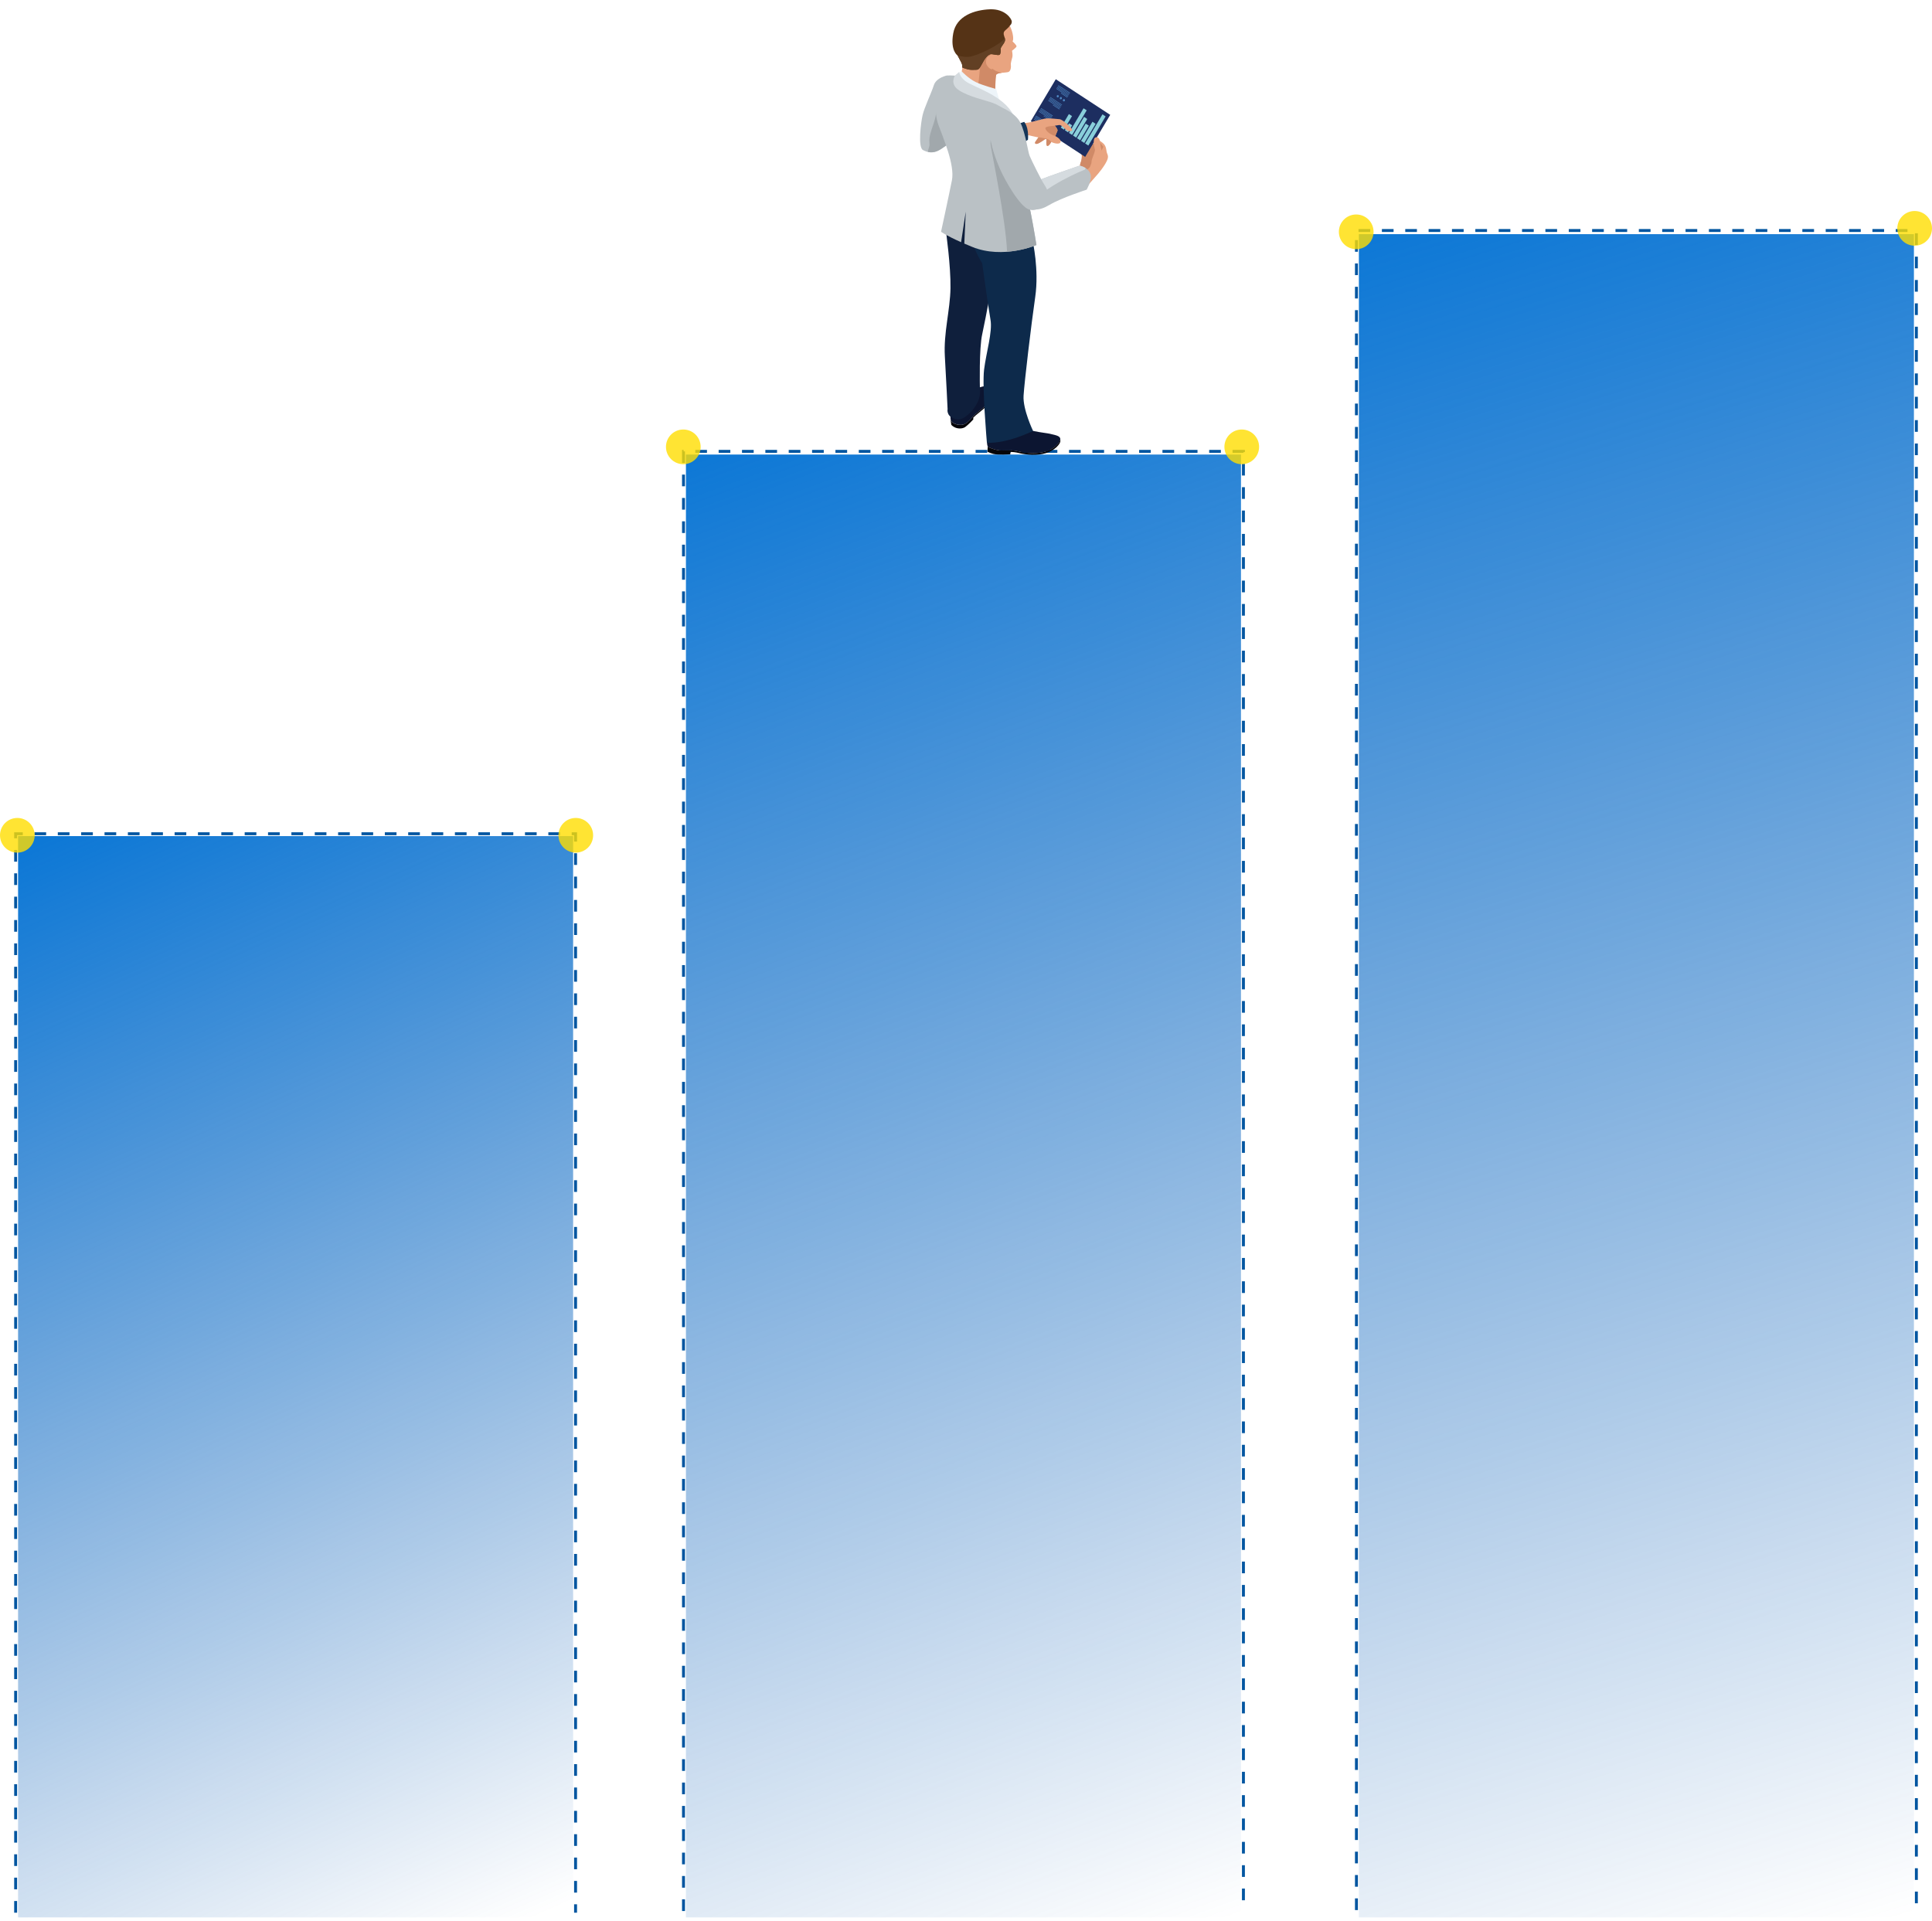 <svg width="531" height="528" viewBox="0 0 531 528" fill="none" xmlns="http://www.w3.org/2000/svg">
<path d="M4.968 527.034H157.521V229.819H4.968L4.968 527.034Z" fill="url(#paint0_linear_600_3227)"/>
<path d="M4.299 525.742V229.173H158.19V525.742" stroke="#0055A0" stroke-width="0.803" stroke-dasharray="3.21 3.21"/>
<circle opacity="0.8" cx="4.767" cy="229.598" r="4.767" fill="#FFDD00"/>
<circle opacity="0.8" cx="158.251" cy="229.598" r="4.767" fill="#FFDD00"/>
<path d="M188.526 527.034H341.079V124.94H188.526V527.034Z" fill="url(#paint1_linear_600_3227)"/>
<path d="M187.857 525.286V124.066H341.748V525.286" stroke="#0055A0" stroke-width="0.803" stroke-dasharray="3.21 3.21"/>
<circle opacity="0.8" cx="187.804" cy="122.826" r="4.767" fill="#FFDD00"/>
<circle opacity="0.8" cx="341.288" cy="122.826" r="4.767" fill="#FFDD00"/>
<path d="M373.479 527.034H526.032V64.363H373.479V527.034Z" fill="url(#paint2_linear_600_3227)"/>
<path d="M372.811 525.022V63.358H526.702V525.022" stroke="#0055A0" stroke-width="0.803" stroke-dasharray="3.21 3.21"/>
<circle opacity="0.8" cx="372.749" cy="63.72" r="4.767" fill="#FFDD00"/>
<circle opacity="0.8" cx="526.233" cy="62.767" r="4.767" fill="#FFDD00"/>
<path d="M288.702 119.257C286.92 118.861 281.305 118.519 279.343 116.449L271.496 119.023C271.496 119.023 270.956 121.507 271.496 122.839C271.496 122.839 273.494 123.829 275.204 123.829C276.913 123.829 278.155 123.631 280.081 124.117C282.007 124.603 285.067 124.818 287.46 124.117C289.854 123.397 291.384 121.615 291.42 120.769C291.456 119.905 290.502 119.671 288.72 119.275" fill="#0C1531"/>
<path d="M291.402 120.769C291.348 121.632 289.818 123.396 287.442 124.098C285.048 124.818 281.988 124.584 280.063 124.098C278.137 123.612 276.895 123.81 275.185 123.81C273.475 123.81 271.477 122.82 271.477 122.82C271.477 122.784 271.441 122.748 271.423 122.694C271.423 122.784 271.441 122.874 271.459 122.964L271.405 124.152C271.405 124.152 271.765 124.422 272.953 124.764C274.159 125.106 277.687 124.872 277.687 124.872C277.687 124.872 277.687 124.548 277.687 124.224C278.425 124.224 279.199 124.314 280.117 124.548C282.042 125.034 285.102 125.268 287.496 124.548C289.89 123.828 291.42 122.046 291.456 121.201C291.456 121.039 291.438 120.895 291.366 120.769" fill="#050408"/>
<path d="M261.451 111.986C261.451 111.986 260.947 115.1 261.451 115.802C261.954 116.504 263.97 117.241 265.302 116.468C266.634 115.676 266.742 115.082 268.146 113.804C269.478 112.598 271.512 111.464 272.07 109.61C272.484 108.188 272.142 106.514 271.44 106.19C270.738 105.866 267.966 106.694 266.562 107.936C265.158 109.178 261.469 111.986 261.469 111.986" fill="#0C1531"/>
<path d="M272.054 109.61C271.514 111.446 269.48 112.598 268.13 113.803C266.726 115.081 266.618 115.675 265.286 116.467C263.954 117.259 261.938 116.503 261.434 115.801C261.362 115.693 261.308 115.531 261.272 115.333C261.272 115.585 261.272 115.801 261.344 115.981L261.47 116.791C261.47 116.791 261.884 117.277 262.64 117.565C263.378 117.853 264.512 117.889 265.268 117.385C266.042 116.863 267.5 115.297 267.5 115.297C267.5 115.297 267.5 115.063 267.5 114.793C267.68 114.613 267.878 114.415 268.13 114.199C269.462 112.994 271.496 111.86 272.054 110.024C272.198 109.538 272.252 109.034 272.234 108.548C272.234 108.908 272.162 109.268 272.054 109.628" fill="#050408"/>
<path d="M275.255 4.445C276.767 5.237 277.901 7.433 278.297 9.197C278.675 10.943 278.297 11.393 278.297 11.393C278.297 11.393 279.521 12.455 279.377 12.797C279.233 13.139 278.153 13.949 278.153 13.949C278.153 13.949 278.369 15.082 278.261 15.604C278.153 16.126 277.739 17.278 277.829 17.854C277.919 18.43 277.811 19.456 277.217 19.762C276.623 20.05 274.013 19.852 273.761 20.644C273.509 21.436 273.509 25.468 273.509 25.468C273.509 25.468 269.532 28.113 265.986 26.367C262.44 24.622 263.79 20.878 263.79 20.878C263.79 20.878 264.87 18.916 264.384 17.566C263.916 16.216 261.828 13.805 262.224 10.403C262.62 7.001 264.402 5.147 267.624 4.031C270.846 2.916 272.988 3.222 275.255 4.409" fill="#E9A480"/>
<path d="M273.762 20.643C273.888 20.265 274.59 20.103 275.328 20.031C274.14 19.743 272.664 19.221 272.574 18.375C272.412 16.954 271.998 14.578 271.998 14.578L269.461 15.748C269.461 15.748 269.281 23.433 268.057 26.961C270.918 27.231 273.546 25.485 273.546 25.485C273.546 25.485 273.546 21.435 273.798 20.661" fill="#D08A67"/>
<path d="M273.151 16.414C273.079 15.514 272.791 14.992 271.927 15.316C271.082 15.64 270.614 17.152 271.388 18.16C272.143 19.15 273.403 20.032 273.151 16.414Z" fill="#E9A480"/>
<path d="M272.09 2.555C267.896 2.717 262.875 4.319 261.993 9.143C261.111 13.966 263.199 15.262 263.199 15.262C263.685 16.234 264.188 17.026 264.386 17.602C264.494 17.908 264.512 18.232 264.494 18.556C265.322 18.898 266.366 19.24 267.194 19.204C268.796 19.114 268.85 19.492 269.696 17.926C270.542 16.36 271.424 14.74 272.666 14.902C273.908 15.064 274.736 15.37 274.898 14.794C275.06 14.218 275.078 14.11 275.024 13.498C274.97 12.904 275.905 12.184 276.193 11.248C276.463 10.295 275.311 9.341 276.193 8.441C276.769 7.865 277.273 7.541 277.525 7.073C277.525 7.073 278.119 6.659 278.083 5.921C278.065 5.183 276.265 2.393 272.09 2.555Z" fill="#553316"/>
<path d="M272.682 14.902C273.924 15.064 274.752 15.37 274.914 14.794C275.076 14.219 275.094 14.111 275.04 13.499C274.986 12.905 275.922 12.185 276.21 11.249C276.282 10.979 276.246 10.709 276.174 10.457C275.076 12.257 268.597 15.352 266.419 15.604C265.321 15.73 264.115 15.514 263.197 15.262C263.683 16.234 264.187 17.026 264.385 17.602C264.493 17.908 264.511 18.232 264.493 18.556C265.321 18.898 266.365 19.24 267.193 19.204C268.795 19.114 268.849 19.492 269.695 17.926C270.541 16.36 271.423 14.741 272.664 14.902" fill="#624024"/>
<path d="M261.614 23.182L260.318 20.734C260.318 20.734 257.348 21.292 256.664 23.416C255.98 25.558 254.055 29.536 253.569 31.659C253.083 33.765 252.255 40.479 253.659 41.235C255.062 41.99 256.25 42.062 257.564 41.541C258.878 41.019 261.362 38.985 261.362 38.985L261.614 23.182Z" fill="#BAC1C5"/>
<path d="M257.527 28.923C257.527 28.923 257.455 31.389 256.645 33.819C255.835 36.249 255.242 37.689 255.457 39.416C255.583 40.388 254.918 41.234 255.062 41.774C255.889 41.954 256.699 41.882 257.545 41.54C258.877 41.018 261.343 38.984 261.343 38.984L261.469 31.389L257.527 28.923Z" fill="#A1A8AC"/>
<path d="M260.426 112.544C260.426 112.544 260.012 114.812 263.144 115.262C264.908 115.514 267.554 112.994 268.742 110.474C269.659 108.513 269.318 106.443 269.318 106.443C269.318 106.443 269.066 95.698 269.965 91.828C270.847 87.94 273.529 73.236 273.529 73.236L269.335 53.851L259.994 63.624C259.994 63.624 261.344 73.164 261.236 79.229C261.128 85.295 259.31 91.558 259.688 97.948C260.066 104.337 260.444 112.526 260.444 112.526" fill="#0F1F3C"/>
<path d="M283.824 66.306C283.824 66.306 285.624 74.045 284.526 81.623C283.428 89.2 281.556 104.967 281.322 108.764C281.088 112.562 283.932 118.447 283.932 118.447C283.932 118.447 276.804 122.011 271.243 121.687C271.243 121.687 269.893 106.263 270.469 101.601C271.045 96.939 272.827 91.18 272.233 87.886C271.639 84.574 269.947 72.335 269.947 72.335C269.947 72.335 267.733 68.988 267.193 65.874C266.653 62.76 283.824 66.288 283.824 66.288" fill="#0D2A4B"/>
<path d="M283.319 58.602C282.401 54.067 281.285 52.177 281.213 49.711C281.141 47.245 282.419 35.978 278.513 31.731C274.608 27.483 270.99 26.601 270.99 26.601L263.773 20.896C263.773 20.896 261.181 20.644 260.335 20.77C259.489 20.896 258.175 22.75 257.689 24.567C257.185 26.385 256.663 30.795 257.905 34.286C259.165 37.796 262.477 45.283 261.631 49.549C260.785 53.815 258.643 63.696 258.643 63.696C258.643 63.696 259.831 64.65 264.151 66.576L265.429 58.188L265.033 66.954C265.681 67.242 266.401 67.53 267.174 67.853C275.706 71.345 284.867 67.35 284.867 67.35C284.867 67.35 284.219 63.138 283.319 58.584" fill="#BAC1C5"/>
<path d="M264.223 19.51C264.223 19.51 266.077 21.526 268.201 22.57C270.073 23.488 273.781 24.46 273.781 24.46L274.645 27.502C274.645 27.502 267.769 26.404 264.781 24.73C261.794 23.038 263.234 20.644 263.234 20.644L264.241 19.528L264.223 19.51Z" fill="#EDF4F9"/>
<path d="M265.34 22.318C263.468 20.77 263.684 19.726 263.684 19.726L262.46 20.77C262.46 20.77 260.876 23.164 263.684 24.892C266.473 26.638 270.685 27.502 272.881 28.294C275.077 29.086 277.38 31.012 277.38 31.012L278.55 31.713C275.905 26.134 267.229 23.848 265.358 22.3" fill="#D5DBDF"/>
<path d="M296.926 44.906C297.25 44.15 297.394 43.088 297.304 42.584C297.214 42.08 296.314 40.856 296.872 40.604C297.43 40.352 298.24 41.576 298.24 41.576L298.816 40.424C298.816 40.424 298.654 40.1 298.87 39.704C299.086 39.308 299.608 39.272 299.788 39.38C299.986 39.488 300.778 39.524 300.778 39.524C300.472 39.272 299.788 38.552 300.04 37.958C300.292 37.364 301.768 38.318 302.884 39.128C304 39.938 303.982 40.802 304.162 41.738C304.342 42.674 305.044 42.908 303.802 44.996C302.56 47.084 301.066 48.577 299.608 50.251C299.356 50.539 298.942 50.989 298.456 51.547L295.774 48.235C296.71 47.677 297.358 47.3 297.358 47.3C297.358 47.3 296.602 45.68 296.926 44.924" fill="#E9A480"/>
<path d="M299.645 45.697C299.429 46.561 297.413 47.227 297.413 47.227H297.341C297.197 46.903 296.657 45.59 296.945 44.924C297.269 44.168 297.431 43.106 297.323 42.602C297.233 42.098 296.333 40.874 296.891 40.622C297.449 40.37 298.259 41.594 298.259 41.594L298.835 40.442C298.835 40.442 298.673 40.136 298.889 39.722C299.105 39.326 299.627 39.29 299.807 39.398C300.005 39.506 300.797 39.542 300.797 39.542C300.491 39.29 299.807 38.57 300.059 37.976C300.239 37.544 301.049 37.922 301.913 38.48C302.489 39.452 303.263 40.352 303.263 40.352L302.399 42.116L301.031 42.98C301.031 42.98 299.861 44.87 299.645 45.733" fill="#D08A67"/>
<path d="M283.302 33.332L298.258 43.123L305.134 31.569L290.177 21.777L283.302 33.332Z" fill="#1D2E60"/>
<path d="M288.594 26.799L291.833 28.905L291.905 28.797L288.684 26.673L288.594 26.799Z" fill="#4F88C3"/>
<path d="M288.431 27.088L291.652 29.194L291.724 29.085L288.503 26.962L288.431 27.088Z" fill="#4F88C3"/>
<path d="M288.271 27.375L291.492 29.481L291.564 29.373L288.343 27.249L288.271 27.375Z" fill="#4F88C3"/>
<path d="M288.089 27.663L291.311 29.787L291.383 29.661L288.161 27.537L288.089 27.663Z" fill="#4F88C3"/>
<path d="M289.367 28.905L291.149 30.075L291.221 29.949L289.439 28.779L289.367 28.905Z" fill="#4F88C3"/>
<path d="M290.808 23.542L294.029 25.647L294.101 25.521L290.88 23.416L290.808 23.542Z" fill="#4F88C3"/>
<path d="M290.645 23.83L293.866 25.936L293.938 25.828L290.717 23.704L290.645 23.83Z" fill="#4F88C3"/>
<path d="M290.465 24.117L293.687 26.223L293.759 26.115L290.537 23.991L290.465 24.117Z" fill="#4F88C3"/>
<path d="M290.303 24.405L293.524 26.529L293.596 26.403L290.375 24.279L290.303 24.405Z" fill="#4F88C3"/>
<path d="M291.581 25.647L293.345 26.817L293.417 26.691L291.653 25.521L291.581 25.647Z" fill="#4F88C3"/>
<path d="M284.634 31.893L287.856 33.999L287.928 33.873L284.706 31.767L284.634 31.893Z" fill="#4F88C3"/>
<path d="M284.454 32.18L287.676 34.286L287.748 34.16L284.526 32.054L284.454 32.18Z" fill="#4F88C3"/>
<path d="M284.292 32.469L287.514 34.575L287.586 34.449L284.364 32.343L284.292 32.469Z" fill="#4F88C3"/>
<path d="M284.112 32.757L287.334 34.863L287.406 34.737L284.184 32.631L284.112 32.757Z" fill="#4F88C3"/>
<path d="M285.39 33.999L287.171 35.151L287.243 35.025L285.462 33.873L285.39 33.999Z" fill="#4F88C3"/>
<path d="M286.056 29.805L289.277 31.929L289.367 31.803L286.128 29.697L286.056 29.805Z" fill="#4F88C3"/>
<path d="M285.895 30.111L289.116 32.217L289.188 32.091L285.967 29.985L285.895 30.111Z" fill="#4F88C3"/>
<path d="M285.714 30.399L288.936 32.505L289.008 32.379L285.786 30.273L285.714 30.399Z" fill="#4F88C3"/>
<path d="M285.533 30.688L288.773 32.793L288.845 32.667L285.605 30.561L285.533 30.688Z" fill="#4F88C3"/>
<path d="M286.83 31.911L288.594 33.081L288.666 32.955L286.884 31.803L286.83 31.911Z" fill="#4F88C3"/>
<path d="M303.009 31.425L303.873 32.001L299.121 40.011L298.239 39.435L303.009 31.425Z" fill="#89CFDA"/>
<path d="M300.257 33.459L301.121 34.035L298.007 39.291L297.125 38.715L300.257 33.459Z" fill="#89CFDA"/>
<path d="M298.402 33.981L299.266 34.539L296.89 38.553L296.008 37.995L298.402 33.981Z" fill="#89CFDA"/>
<path d="M297.953 32.126L298.817 32.702L295.775 37.832L294.911 37.256L297.953 32.126Z" fill="#89CFDA"/>
<path d="M297.809 29.769L298.672 30.327L294.659 37.094L293.795 36.536L297.809 29.769Z" fill="#89CFDA"/>
<path d="M293.814 33.89L294.678 34.448L293.544 36.374L292.68 35.798L293.814 33.89Z" fill="#89CFDA"/>
<path d="M293.777 31.353L294.641 31.911L292.427 35.637L291.563 35.079L293.777 31.353Z" fill="#89CFDA"/>
<path d="M292.157 27.393C292.067 27.555 292.103 27.735 292.247 27.825C292.391 27.915 292.571 27.861 292.661 27.717C292.751 27.555 292.715 27.357 292.571 27.285C292.427 27.195 292.247 27.249 292.157 27.393Z" fill="#4F88C3"/>
<path d="M291.329 26.836C291.239 26.998 291.275 27.178 291.401 27.268C291.545 27.358 291.725 27.304 291.815 27.142C291.905 26.998 291.869 26.8 291.725 26.71C291.581 26.62 291.401 26.674 291.311 26.818" fill="#4F88C3"/>
<path d="M290.483 26.295C290.393 26.457 290.429 26.637 290.555 26.727C290.699 26.817 290.879 26.763 290.969 26.619C291.059 26.475 291.023 26.277 290.879 26.187C290.735 26.097 290.555 26.151 290.465 26.295" fill="#4F88C3"/>
<path d="M294.622 35.907C294.316 36.105 293.686 36.159 293.128 35.745C292.571 35.331 291.689 34.287 291.113 34.359C290.555 34.431 289.907 34.557 289.907 34.557C289.907 34.557 290.843 35.547 290.609 36.015C290.357 36.501 290.051 37.401 290.051 37.401C290.051 37.401 291.689 38.193 291.491 39.021C291.293 39.849 289.547 39.363 288.935 39.021C288.935 39.021 288.269 40.227 287.837 40.101C287.423 39.993 287.639 38.247 287.639 38.247H287.225C287.225 38.247 285.731 39.363 285.083 39.507C284.417 39.651 284.399 39.255 284.561 38.967C284.723 38.679 285.407 37.779 285.407 37.779L282.347 37.113L278.73 39.381L276.462 35.835C276.462 35.835 281.249 33.783 282.221 33.747C283.211 33.711 286.883 32.559 287.657 32.541C288.431 32.505 290.573 32.667 291.329 32.775C292.085 32.901 295.198 35.529 294.622 35.907Z" fill="#E9A480"/>
<path d="M289.927 34.557C289.927 34.557 290.862 35.547 290.628 36.015C290.377 36.501 290.071 37.401 290.071 37.401C288.217 36.915 287.137 35.547 287.335 35.115C287.533 34.683 289.927 34.557 289.927 34.557Z" fill="#D08A67"/>
<path d="M287.531 38.103C288.611 38.373 288.935 39.038 288.935 39.038C288.935 39.038 288.269 40.244 287.837 40.118C287.405 40.01 287.639 38.265 287.639 38.265H287.225C287.225 38.265 285.732 39.362 285.084 39.525C284.436 39.669 284.4 39.273 284.562 38.984C284.724 38.697 285.408 37.797 285.408 37.797H285.354C285.732 37.725 286.452 37.851 287.531 38.103Z" fill="#D08A67"/>
<path d="M281.485 33.494C281.485 33.494 282.817 34.862 282.529 38.408L277.813 41.593L274.573 35.852L281.503 33.494H281.485Z" fill="#153659"/>
<path d="M301.03 46.742C301.03 46.742 299.59 45.446 300.112 43.844C300.634 42.242 301.066 41.54 300.904 41C300.742 40.46 300.166 37.904 301.246 37.742C302.326 37.58 302.38 39.146 302.452 39.902C302.524 40.658 302.794 41.558 303.172 42.152C303.55 42.746 303.91 43.754 303.298 45.23C302.686 46.706 301.876 47.318 301.03 46.724" fill="#E9A480"/>
<path d="M283.32 58.602C282.402 54.067 281.286 52.177 281.214 49.711C281.16 48.055 281.736 42.404 280.908 37.598L273.493 35.978C273.493 35.978 271.909 37.274 272.305 40.01C272.647 42.386 276.444 60.546 276.786 69.203C281.412 68.843 284.85 67.349 284.85 67.349C284.85 67.349 284.202 63.138 283.302 58.584" fill="#A1A8AC"/>
<path d="M285.299 49.603C287.945 48.541 296.71 45.535 296.71 45.535C298.312 45.805 299.68 47.011 299.806 48.271C299.968 49.909 298.654 52.141 298.654 52.141C298.654 52.141 291.689 54.391 288.485 56.298C285.281 58.206 283.787 57.594 282.581 56.892C280.854 55.849 282.131 50.881 285.299 49.603Z" fill="#BAC1C5"/>
<path d="M285.299 49.603C287.945 48.541 296.71 45.535 296.71 45.535C297.304 45.644 297.88 45.877 298.366 46.183L298.186 46.615C298.186 46.615 287.135 50.917 282.473 56.803C280.926 55.615 282.221 50.845 285.299 49.603Z" fill="#D5DBDF"/>
<path d="M274.988 29.427C274.988 29.427 279.037 30.867 280.459 33.746C281.899 36.626 282.475 41.594 282.997 42.853C283.519 44.113 286.273 49.675 287.083 50.845C287.874 52.015 288.432 53.455 287.514 54.877C286.597 56.298 285.355 58.314 282.853 57.594C280.333 56.856 276.337 49.783 274.988 46.777C273.638 43.771 272.09 39.416 272.09 36.608C272.09 33.782 273.944 30.093 274.988 29.445" fill="#BAC1C5"/>
<defs>
<linearGradient id="paint0_linear_600_3227" x1="147.348" y1="527.034" x2="15.14" y2="229.819" gradientUnits="userSpaceOnUse">
<stop stop-color="#0050AA" stop-opacity="0"/>
<stop offset="1" stop-color="#0D78D6"/>
</linearGradient>
<linearGradient id="paint1_linear_600_3227" x1="338.715" y1="527.034" x2="190.89" y2="124.94" gradientUnits="userSpaceOnUse">
<stop stop-color="#0050AA" stop-opacity="0"/>
<stop offset="1" stop-color="#0D78D6"/>
</linearGradient>
<linearGradient id="paint2_linear_600_3227" x1="522.626" y1="527.034" x2="376.886" y2="64.363" gradientUnits="userSpaceOnUse">
<stop stop-color="#0050AA" stop-opacity="0"/>
<stop offset="1" stop-color="#0D78D6"/>
</linearGradient>
</defs>
</svg>
